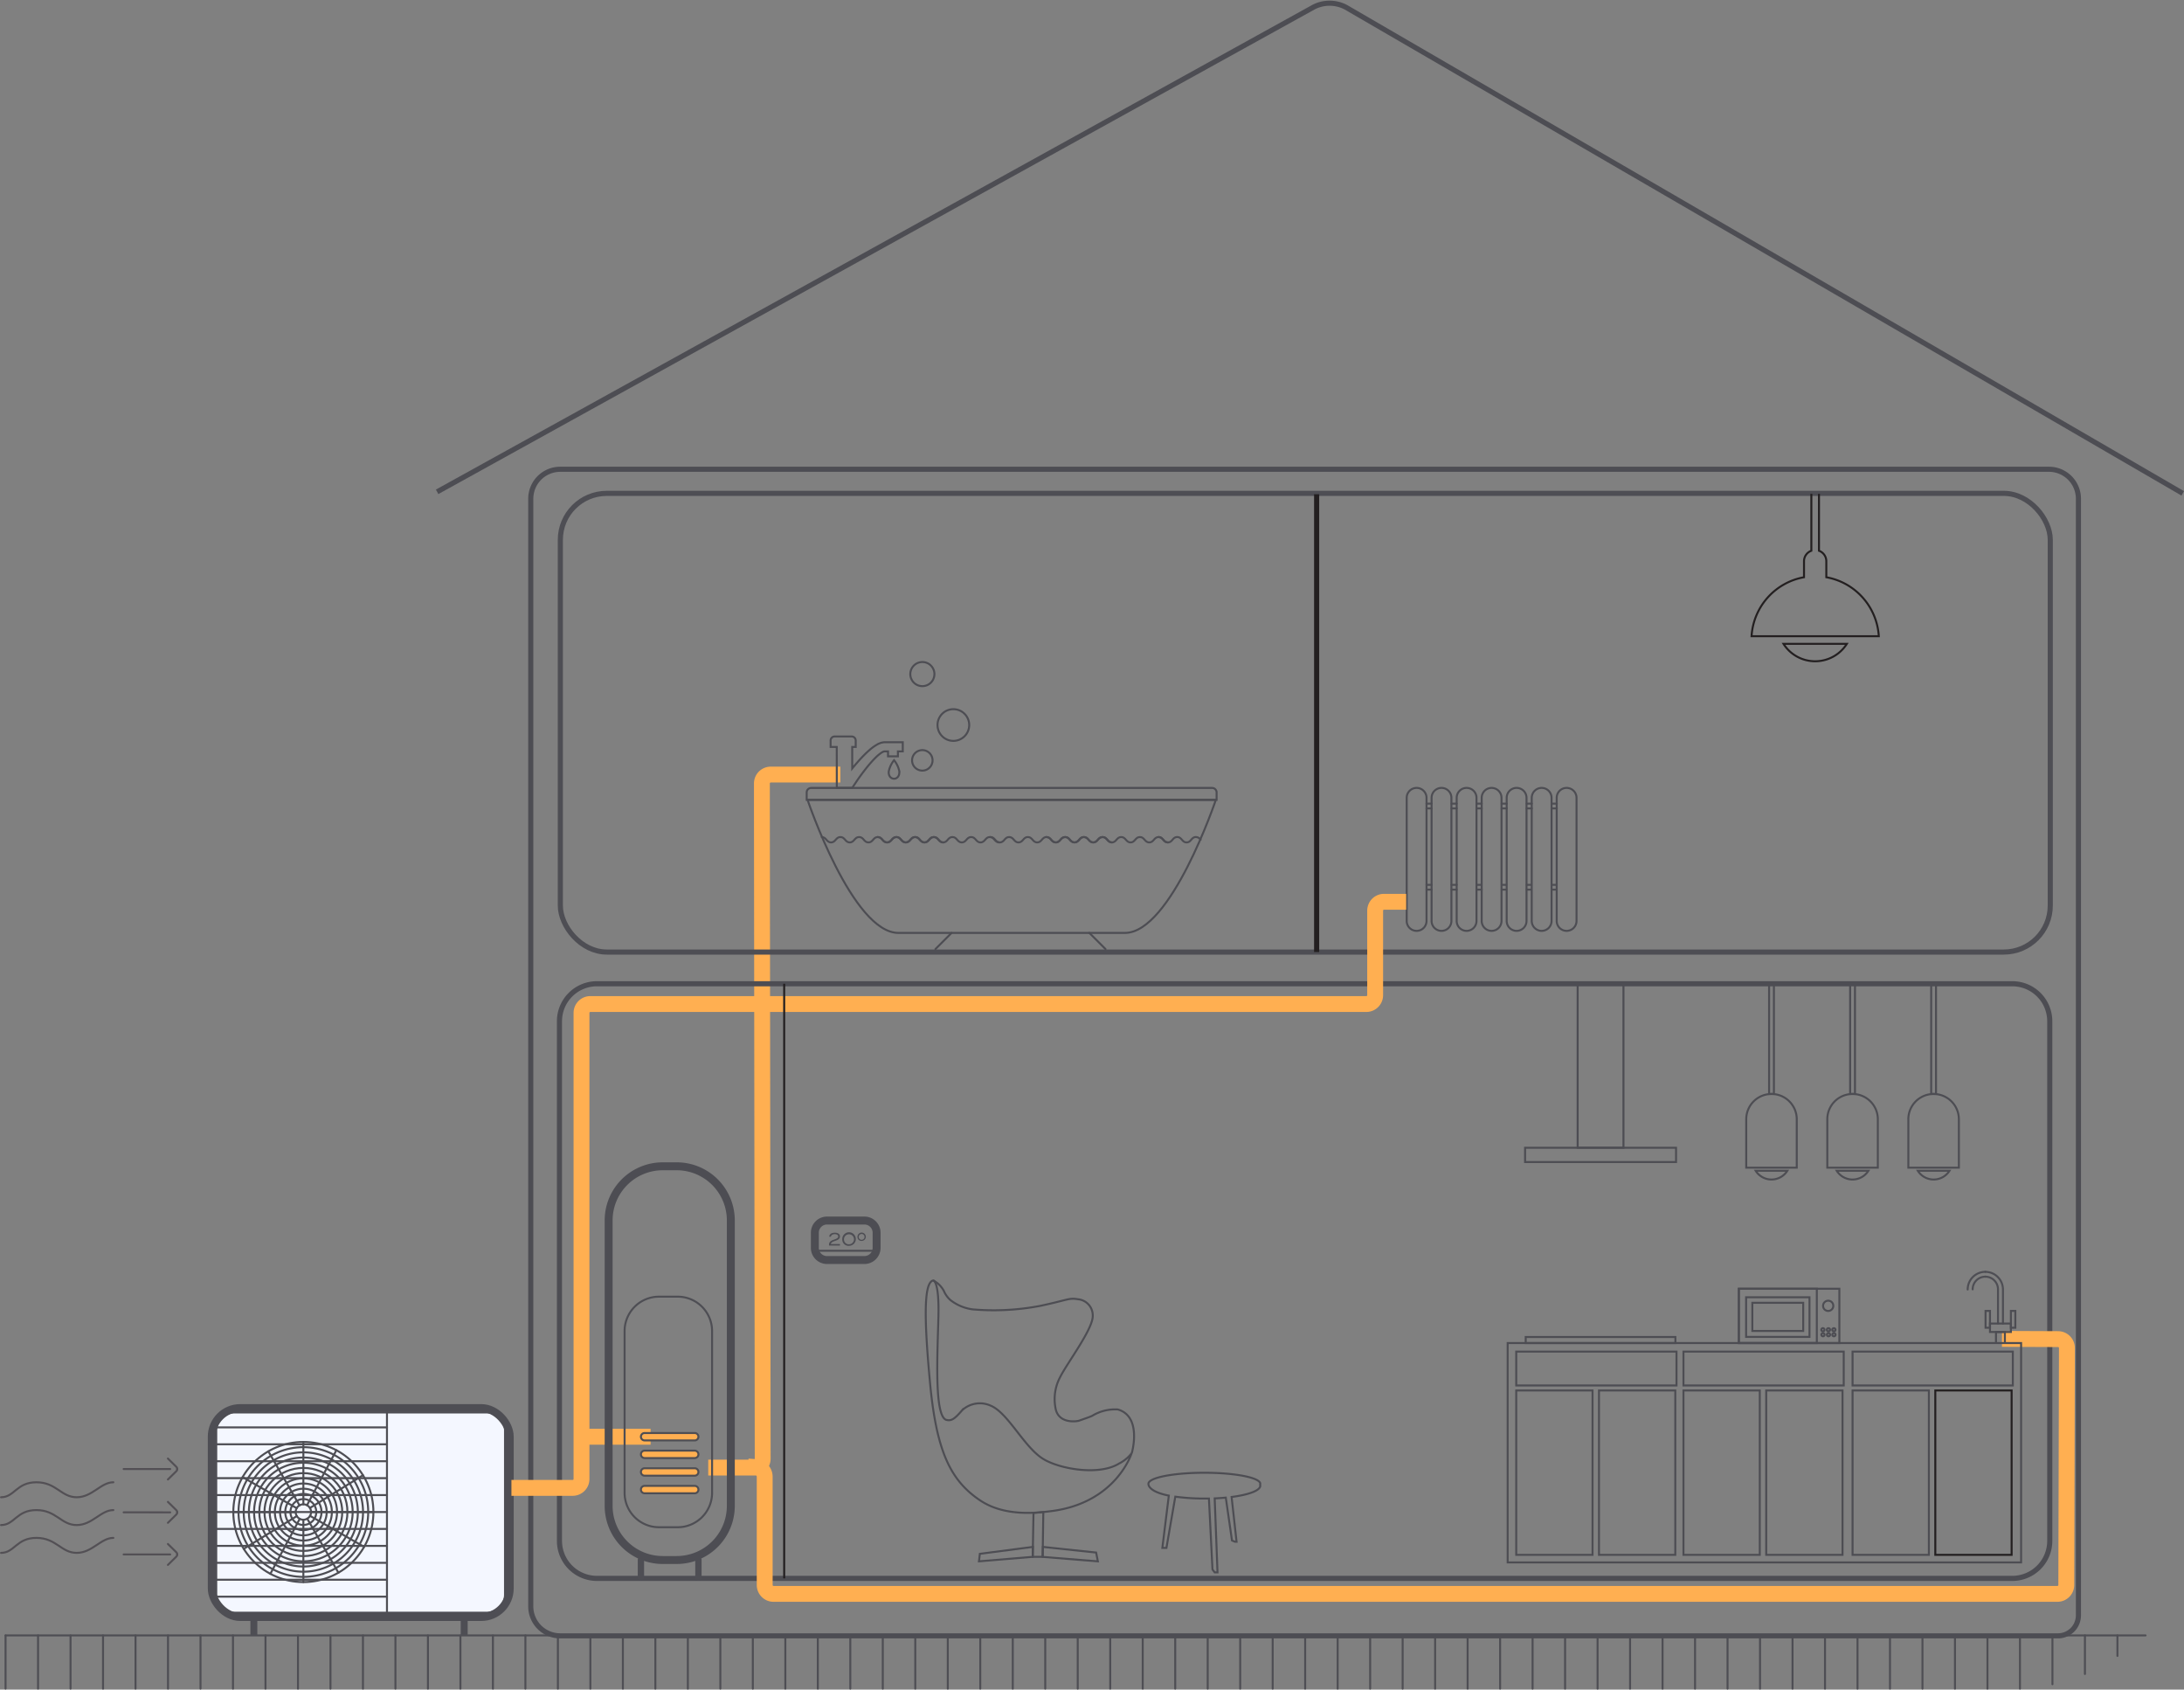 <svg xmlns="http://www.w3.org/2000/svg" width="213.28" height="164.955" viewBox="0 0 213.28 164.955">
  <rect x="0" y="0" width="213.28" height="164.955" fill="#808080" stroke="none"/>
  <g id="Raggruppa_31568" data-name="Raggruppa 31568" transform="translate(0.024 0.241)">
    <line id="Linea_12978" data-name="Linea 12978" x2="5.847" transform="translate(56.887 140.026)" fill="none" stroke="#ffaf51" stroke-linecap="square" stroke-linejoin="round" stroke-width="1.55"/>
    <g id="Raggruppa_31567" data-name="Raggruppa 31567">
      <g id="Raggruppa_31569" data-name="Raggruppa 31569">
        <path id="Tracciato_35964" data-name="Tracciato 35964" d="M103.742,99.61H97.717a.863.863,0,0,0-.863.865V102.5l.077,63.89a.863.863,0,0,1-.863.879H92.389" transform="translate(-22.474 -24.23)" fill="none" stroke="#ffaf51" stroke-linecap="square" stroke-width="1.55"/>
        <path id="Rettangolo_23319" data-name="Rettangolo 23319" d="M3.661,0H141.876a3.66,3.66,0,0,1,3.66,3.66V54.395a3.66,3.66,0,0,1-3.66,3.66H3.661A3.661,3.661,0,0,1,0,54.394V3.661A3.661,3.661,0,0,1,3.661,0Z" transform="translate(54.611 95.801)" fill="none" stroke="#4d4d53" stroke-linecap="round" stroke-width="0.5"/>
        <line id="Linea_12979" data-name="Linea 12979" x2="208.981" transform="translate(0.519 159.424)" fill="none" stroke="#4e4e54" stroke-linecap="round" stroke-width="0.194"/>
        <line id="Linea_12987" data-name="Linea 12987" y1="2" transform="translate(206.754 159.424)" fill="none" stroke="#4e4e54" stroke-linecap="round" stroke-width="0.194"/>
        <line id="Linea_12988" data-name="Linea 12988" y1="3.766" transform="translate(203.582 159.424)" fill="none" stroke="#4e4e54" stroke-linecap="round" stroke-width="0.194"/>
        <line id="Linea_12989" data-name="Linea 12989" y1="4.766" transform="translate(200.409 159.424)" fill="none" stroke="#4e4e54" stroke-linecap="round" stroke-width="0.194"/>
        <line id="Linea_12990" data-name="Linea 12990" y1="5.192" transform="translate(197.236 159.425)" fill="none" stroke="#4e4e54" stroke-linecap="round" stroke-width="0.194"/>
        <line id="Linea_12991" data-name="Linea 12991" y1="5.192" transform="translate(194.063 159.425)" fill="none" stroke="#4e4e54" stroke-linecap="round" stroke-width="0.194"/>
        <line id="Linea_12992" data-name="Linea 12992" y1="5.192" transform="translate(190.89 159.425)" fill="none" stroke="#4e4e54" stroke-linecap="round" stroke-width="0.194"/>
        <line id="Linea_12993" data-name="Linea 12993" y1="5.192" transform="translate(187.717 159.425)" fill="none" stroke="#4e4e54" stroke-linecap="round" stroke-width="0.194"/>
        <line id="Linea_12994" data-name="Linea 12994" y1="5.192" transform="translate(184.544 159.425)" fill="none" stroke="#4e4e54" stroke-linecap="round" stroke-width="0.194"/>
        <line id="Linea_12995" data-name="Linea 12995" y1="5.192" transform="translate(181.372 159.425)" fill="none" stroke="#4e4e54" stroke-linecap="round" stroke-width="0.194"/>
        <line id="Linea_12996" data-name="Linea 12996" y1="5.192" transform="translate(178.199 159.425)" fill="none" stroke="#4e4e54" stroke-linecap="round" stroke-width="0.194"/>
        <line id="Linea_12997" data-name="Linea 12997" y1="5.192" transform="translate(175.026 159.425)" fill="none" stroke="#4e4e54" stroke-linecap="round" stroke-width="0.194"/>
        <line id="Linea_12998" data-name="Linea 12998" y1="5.192" transform="translate(171.853 159.425)" fill="none" stroke="#4e4e54" stroke-linecap="round" stroke-width="0.194"/>
        <line id="Linea_12999" data-name="Linea 12999" y1="5.192" transform="translate(168.68 159.425)" fill="none" stroke="#4e4e54" stroke-linecap="round" stroke-width="0.194"/>
        <line id="Linea_13000" data-name="Linea 13000" y1="5.192" transform="translate(165.507 159.425)" fill="none" stroke="#4e4e54" stroke-linecap="round" stroke-width="0.194"/>
        <line id="Linea_13001" data-name="Linea 13001" y1="5.192" transform="translate(162.335 159.425)" fill="none" stroke="#4e4e54" stroke-linecap="round" stroke-width="0.194"/>
        <line id="Linea_13002" data-name="Linea 13002" y1="5.192" transform="translate(159.162 159.425)" fill="none" stroke="#4e4e54" stroke-linecap="round" stroke-width="0.194"/>
        <line id="Linea_13003" data-name="Linea 13003" y1="5.192" transform="translate(155.989 159.425)" fill="none" stroke="#4e4e54" stroke-linecap="round" stroke-width="0.194"/>
        <line id="Linea_13004" data-name="Linea 13004" y1="5.192" transform="translate(152.816 159.425)" fill="none" stroke="#4e4e54" stroke-linecap="round" stroke-width="0.194"/>
        <line id="Linea_13005" data-name="Linea 13005" y1="5.192" transform="translate(149.643 159.425)" fill="none" stroke="#4e4e54" stroke-linecap="round" stroke-width="0.194"/>
        <line id="Linea_13006" data-name="Linea 13006" y1="5.192" transform="translate(146.47 159.425)" fill="none" stroke="#4e4e54" stroke-linecap="round" stroke-width="0.194"/>
        <line id="Linea_13007" data-name="Linea 13007" y1="5.192" transform="translate(143.297 159.425)" fill="none" stroke="#4e4e54" stroke-linecap="round" stroke-width="0.194"/>
        <line id="Linea_13008" data-name="Linea 13008" y1="5.192" transform="translate(140.125 159.425)" fill="none" stroke="#4e4e54" stroke-linecap="round" stroke-width="0.194"/>
        <line id="Linea_13009" data-name="Linea 13009" y1="5.192" transform="translate(136.952 159.425)" fill="none" stroke="#4e4e54" stroke-linecap="round" stroke-width="0.194"/>
        <line id="Linea_13010" data-name="Linea 13010" y1="5.192" transform="translate(133.779 159.425)" fill="none" stroke="#4e4e54" stroke-linecap="round" stroke-width="0.194"/>
        <line id="Linea_13011" data-name="Linea 13011" y1="5.192" transform="translate(130.606 159.425)" fill="none" stroke="#4e4e54" stroke-linecap="round" stroke-width="0.194"/>
        <line id="Linea_13012" data-name="Linea 13012" y1="5.192" transform="translate(127.433 159.425)" fill="none" stroke="#4e4e54" stroke-linecap="round" stroke-width="0.194"/>
        <line id="Linea_13013" data-name="Linea 13013" y1="5.192" transform="translate(124.26 159.425)" fill="none" stroke="#4e4e54" stroke-linecap="round" stroke-width="0.194"/>
        <line id="Linea_13014" data-name="Linea 13014" y1="5.192" transform="translate(121.088 159.425)" fill="none" stroke="#4e4e54" stroke-linecap="round" stroke-width="0.194"/>
        <line id="Linea_13015" data-name="Linea 13015" y1="5.192" transform="translate(117.915 159.425)" fill="none" stroke="#4e4e54" stroke-linecap="round" stroke-width="0.194"/>
        <line id="Linea_13016" data-name="Linea 13016" y1="5.192" transform="translate(114.742 159.425)" fill="none" stroke="#4e4e54" stroke-linecap="round" stroke-width="0.194"/>
        <line id="Linea_13017" data-name="Linea 13017" y1="5.192" transform="translate(111.569 159.425)" fill="none" stroke="#4e4e54" stroke-linecap="round" stroke-width="0.194"/>
        <line id="Linea_13018" data-name="Linea 13018" y1="5.192" transform="translate(108.396 159.425)" fill="none" stroke="#4e4e54" stroke-linecap="round" stroke-width="0.194"/>
        <line id="Linea_13019" data-name="Linea 13019" y1="5.192" transform="translate(105.223 159.425)" fill="none" stroke="#4e4e54" stroke-linecap="round" stroke-width="0.194"/>
        <line id="Linea_13020" data-name="Linea 13020" y1="5.192" transform="translate(102.05 159.425)" fill="none" stroke="#4e4e54" stroke-linecap="round" stroke-width="0.194"/>
        <line id="Linea_13021" data-name="Linea 13021" y1="5.192" transform="translate(98.878 159.425)" fill="none" stroke="#4e4e54" stroke-linecap="round" stroke-width="0.194"/>
        <line id="Linea_13022" data-name="Linea 13022" y1="5.192" transform="translate(95.705 159.425)" fill="none" stroke="#4e4e54" stroke-linecap="round" stroke-width="0.194"/>
        <line id="Linea_13023" data-name="Linea 13023" y1="5.192" transform="translate(92.532 159.425)" fill="none" stroke="#4e4e54" stroke-linecap="round" stroke-width="0.194"/>
        <line id="Linea_13024" data-name="Linea 13024" y1="5.192" transform="translate(89.359 159.425)" fill="none" stroke="#4e4e54" stroke-linecap="round" stroke-width="0.194"/>
        <line id="Linea_13025" data-name="Linea 13025" y1="5.192" transform="translate(86.186 159.425)" fill="none" stroke="#4e4e54" stroke-linecap="round" stroke-width="0.194"/>
        <line id="Linea_13026" data-name="Linea 13026" y1="5.192" transform="translate(83.013 159.425)" fill="none" stroke="#4e4e54" stroke-linecap="round" stroke-width="0.194"/>
        <line id="Linea_13027" data-name="Linea 13027" y1="5.192" transform="translate(79.84 159.425)" fill="none" stroke="#4e4e54" stroke-linecap="round" stroke-width="0.194"/>
        <line id="Linea_13028" data-name="Linea 13028" y1="5.192" transform="translate(76.668 159.425)" fill="none" stroke="#4e4e54" stroke-linecap="round" stroke-width="0.194"/>
        <line id="Linea_13029" data-name="Linea 13029" y1="5.192" transform="translate(73.495 159.425)" fill="none" stroke="#4e4e54" stroke-linecap="round" stroke-width="0.194"/>
        <line id="Linea_13030" data-name="Linea 13030" y1="5.192" transform="translate(70.322 159.425)" fill="none" stroke="#4e4e54" stroke-linecap="round" stroke-width="0.194"/>
        <line id="Linea_13031" data-name="Linea 13031" y1="5.192" transform="translate(67.149 159.425)" fill="none" stroke="#4e4e54" stroke-linecap="round" stroke-width="0.194"/>
        <line id="Linea_13032" data-name="Linea 13032" y1="5.192" transform="translate(63.976 159.425)" fill="none" stroke="#4e4e54" stroke-linecap="round" stroke-width="0.194"/>
        <line id="Linea_13033" data-name="Linea 13033" y1="5.192" transform="translate(60.803 159.425)" fill="none" stroke="#4e4e54" stroke-linecap="round" stroke-width="0.194"/>
        <line id="Linea_13034" data-name="Linea 13034" y1="5.192" transform="translate(57.63 159.425)" fill="none" stroke="#4e4e54" stroke-linecap="round" stroke-width="0.194"/>
        <line id="Linea_13035" data-name="Linea 13035" y1="5.192" transform="translate(54.458 159.425)" fill="none" stroke="#4e4e54" stroke-linecap="round" stroke-width="0.194"/>
        <line id="Linea_13036" data-name="Linea 13036" y1="5.192" transform="translate(51.285 159.425)" fill="none" stroke="#4e4e54" stroke-linecap="round" stroke-width="0.194"/>
        <line id="Linea_13037" data-name="Linea 13037" y1="5.192" transform="translate(48.112 159.425)" fill="none" stroke="#4e4e54" stroke-linecap="round" stroke-width="0.194"/>
        <line id="Linea_13038" data-name="Linea 13038" y1="5.192" transform="translate(44.939 159.425)" fill="none" stroke="#4e4e54" stroke-linecap="round" stroke-width="0.194"/>
        <line id="Linea_13039" data-name="Linea 13039" y1="5.192" transform="translate(41.766 159.425)" fill="none" stroke="#4e4e54" stroke-linecap="round" stroke-width="0.194"/>
        <line id="Linea_13040" data-name="Linea 13040" y1="5.192" transform="translate(38.593 159.425)" fill="none" stroke="#4e4e54" stroke-linecap="round" stroke-width="0.194"/>
        <line id="Linea_13041" data-name="Linea 13041" y1="5.192" transform="translate(35.421 159.425)" fill="none" stroke="#4e4e54" stroke-linecap="round" stroke-width="0.194"/>
        <line id="Linea_13042" data-name="Linea 13042" y1="5.192" transform="translate(32.248 159.425)" fill="none" stroke="#4e4e54" stroke-linecap="round" stroke-width="0.194"/>
        <line id="Linea_13043" data-name="Linea 13043" y1="5.192" transform="translate(29.075 159.425)" fill="none" stroke="#4e4e54" stroke-linecap="round" stroke-width="0.194"/>
        <line id="Linea_13044" data-name="Linea 13044" y1="5.192" transform="translate(25.902 159.425)" fill="none" stroke="#4e4e54" stroke-linecap="round" stroke-width="0.194"/>
        <line id="Linea_13045" data-name="Linea 13045" y1="5.192" transform="translate(22.729 159.425)" fill="none" stroke="#4e4e54" stroke-linecap="round" stroke-width="0.194"/>
        <line id="Linea_13046" data-name="Linea 13046" y1="5.192" transform="translate(19.556 159.425)" fill="none" stroke="#4e4e54" stroke-linecap="round" stroke-width="0.194"/>
        <line id="Linea_13047" data-name="Linea 13047" y1="5.192" transform="translate(16.383 159.425)" fill="none" stroke="#4e4e54" stroke-linecap="round" stroke-width="0.194"/>
        <line id="Linea_13048" data-name="Linea 13048" y1="5.192" transform="translate(13.211 159.425)" fill="none" stroke="#4e4e54" stroke-linecap="round" stroke-width="0.194"/>
        <line id="Linea_13049" data-name="Linea 13049" y1="5.192" transform="translate(10.038 159.425)" fill="none" stroke="#4e4e54" stroke-linecap="round" stroke-width="0.194"/>
        <line id="Linea_13050" data-name="Linea 13050" y1="5.192" transform="translate(6.865 159.425)" fill="none" stroke="#4e4e54" stroke-linecap="round" stroke-width="0.194"/>
        <line id="Linea_13051" data-name="Linea 13051" y1="5.192" transform="translate(3.692 159.425)" fill="none" stroke="#4e4e54" stroke-linecap="round" stroke-width="0.194"/>
        <line id="Linea_13052" data-name="Linea 13052" y1="5.192" transform="translate(0.519 159.425)" fill="none" stroke="#4e4e54" stroke-linecap="round" stroke-width="0.194"/>
        <line id="Linea_13053" data-name="Linea 13053" y2="1.716" transform="translate(62.566 152.041)" fill="none" stroke="#4e4e54" stroke-linecap="round" stroke-width="0.618"/>
        <line id="Linea_13054" data-name="Linea 13054" y2="1.716" transform="translate(68.181 152.041)" fill="none" stroke="#4e4e54" stroke-linecap="round" stroke-width="0.618"/>
        <path id="Rettangolo_23320" data-name="Rettangolo 23320" d="M5.286,0h1.36a5.286,5.286,0,0,1,5.286,5.286V33.152a5.287,5.287,0,0,1-5.287,5.287H5.286A5.286,5.286,0,0,1,0,33.153V5.286A5.286,5.286,0,0,1,5.286,0Z" transform="translate(59.413 113.623)" fill="none" stroke="#4d4d53" stroke-linecap="round" stroke-width="0.775"/>
        <path id="Rettangolo_23321" data-name="Rettangolo 23321" d="M1.19,0H4.841a1.19,1.19,0,0,1,1.19,1.19V2.664A1.191,1.191,0,0,1,4.84,3.855H1.19A1.19,1.19,0,0,1,0,2.665V1.19A1.19,1.19,0,0,1,1.19,0Z" transform="translate(79.55 118.92)" fill="none" stroke="#4d4d53" stroke-linecap="round" stroke-width="0.775"/>
        <rect id="Rettangolo_23322" data-name="Rettangolo 23322" width="145.499" height="44.781" rx="4.533" transform="translate(54.697 47.926)" fill="none" stroke="#4e4e54" stroke-linecap="round" stroke-width="0.5"/>
        <path id="Tracciato_35965" data-name="Tracciato 35965" d="M56.377,47.8,141.989.466a3.407,3.407,0,0,1,3.134.025l81.723,47.458" transform="translate(-13.714 -0.024)" fill="none" stroke="#4d4d53" stroke-width="0.5"/>
        <path id="Tracciato_35966" data-name="Tracciato 35966" d="M217.6,174.116H71.339a2.877,2.877,0,0,1-2.876-2.876V63.1a2.876,2.876,0,0,1,2.876-2.876H216.724A2.876,2.876,0,0,1,219.6,63.1V172.12A2,2,0,0,1,217.6,174.116Z" transform="translate(-16.654 -14.65)" fill="none" stroke="#4d4d53" stroke-linecap="round" stroke-width="0.5"/>
        <path id="Rettangolo_23323" data-name="Rettangolo 23323" d="M3.359,0H5.186A3.358,3.358,0,0,1,8.544,3.358V19.151a3.358,3.358,0,0,1-3.358,3.358H3.358A3.358,3.358,0,0,1,0,19.151V3.359A3.359,3.359,0,0,1,3.359,0Z" transform="translate(60.971 126.352)" fill="none" stroke="#4e4e54" stroke-linecap="round" stroke-width="0.194"/>
        <path id="Tracciato_35967" data-name="Tracciato 35967" d="M87.93,187.555H83.039a.362.362,0,0,1,0-.724H87.93a.362.362,0,0,1,0,.724" transform="translate(-20.111 -45.447)" fill="#ffaf51"/>
        <path id="Tracciato_35968" data-name="Tracciato 35968" d="M87.93,187.555H83.039a.362.362,0,0,1,0-.724H87.93a.362.362,0,0,1,0,.724Z" transform="translate(-20.111 -45.447)" fill="none" stroke="#4e4e54" stroke-linecap="round" stroke-width="0.194"/>
        <path id="Tracciato_35969" data-name="Tracciato 35969" d="M87.93,189.828H83.039a.362.362,0,0,1,0-.724H87.93a.362.362,0,0,1,0,.724" transform="translate(-20.111 -46)" fill="#ffaf51"/>
        <path id="Tracciato_35970" data-name="Tracciato 35970" d="M87.93,189.828H83.039a.362.362,0,0,1,0-.724H87.93a.362.362,0,0,1,0,.724Z" transform="translate(-20.111 -46)" fill="none" stroke="#4e4e54" stroke-linecap="round" stroke-width="0.194"/>
        <path id="Tracciato_35971" data-name="Tracciato 35971" d="M87.93,192.1H83.039a.362.362,0,0,1,0-.724H87.93a.362.362,0,0,1,0,.724" transform="translate(-20.111 -46.553)" fill="#ffaf51"/>
        <path id="Tracciato_35972" data-name="Tracciato 35972" d="M87.93,192.1H83.039a.362.362,0,0,1,0-.724H87.93a.362.362,0,0,1,0,.724Z" transform="translate(-20.111 -46.553)" fill="none" stroke="#4e4e54" stroke-linecap="round" stroke-width="0.194"/>
        <path id="Tracciato_35973" data-name="Tracciato 35973" d="M106.006,107.67c.456,0,.456.523.913.523s.457-.523.913-.523.457.523.913.523.457-.523.914-.523.456.523.913.523.457-.523.913-.523.456.523.913.523.456-.523.913-.523.457.523.914.523.456-.523.913-.523.457.523.913.523.457-.523.913-.523.457.523.914.523" transform="translate(-25.786 -26.191)" fill="none" stroke="#4e4e54" stroke-linecap="round" stroke-linejoin="round" stroke-width="0.194"/>
        <path id="Tracciato_35974" data-name="Tracciato 35974" d="M113.224,107.67c.456,0,.456.523.913.523s.457-.523.913-.523.457.523.913.523.457-.523.914-.523.456.523.913.523.457-.523.913-.523.456.523.913.523.456-.523.913-.523.457.523.914.523.456-.523.913-.523.457.523.913.523.457-.523.913-.523.457.523.914.523" transform="translate(-27.542 -26.191)" fill="none" stroke="#4e4e54" stroke-linecap="round" stroke-linejoin="round" stroke-width="0.194"/>
        <path id="Tracciato_35975" data-name="Tracciato 35975" d="M127.782,107.67c.456,0,.456.523.913.523s.457-.523.913-.523.457.523.913.523.457-.523.914-.523.456.523.913.523.457-.523.913-.523.456.523.913.523.456-.523.913-.523.457.523.914.523.456-.523.913-.523.457.523.913.523.457-.523.913-.523.457.523.914.523" transform="translate(-31.083 -26.191)" fill="none" stroke="#4e4e54" stroke-linecap="round" stroke-linejoin="round" stroke-width="0.194"/>
        <path id="Tracciato_35976" data-name="Tracciato 35976" d="M135,107.67c.456,0,.456.523.913.523s.457-.523.913-.523.457.523.913.523.457-.523.914-.523.456.523.913.523.457-.523.913-.523.456.523.913.523.457-.523.913-.523.457.523.914.523.456-.523.913-.523.457.523.913.523.457-.523.913-.523.457.523.914.523" transform="translate(-32.839 -26.191)" fill="none" stroke="#4e4e54" stroke-linecap="round" stroke-linejoin="round" stroke-width="0.194"/>
        <path id="Tracciato_35977" data-name="Tracciato 35977" d="M149.471,107.67c.456,0,.456.523.913.523s.457-.523.913-.523.457.523.913.523.457-.523.914-.523a.572.572,0,0,1,.456.261" transform="translate(-36.359 -26.191)" fill="none" stroke="#4e4e54" stroke-linecap="round" stroke-linejoin="round" stroke-width="0.194"/>
        <path id="Tracciato_35978" data-name="Tracciato 35978" d="M97.508,184.935a.937.937,0,0,1,.864.945v10.563a.864.864,0,0,0,.864.864h125.38a.865.865,0,0,0,.864-.86l.06-23.141a.863.863,0,0,0-.851-.87l-4.714-.02" transform="translate(-23.719 -41.94)" fill="none" stroke="#ffaf51" stroke-linecap="square" stroke-width="1.55"/>
        <line id="Linea_13055" data-name="Linea 13055" x2="0.494" transform="translate(141.734 78.218)" fill="none" stroke="#4e4e54" stroke-linecap="round" stroke-width="0.194"/>
        <line id="Linea_13056" data-name="Linea 13056" x2="0.494" transform="translate(144.18 78.218)" fill="none" stroke="#4e4e54" stroke-linecap="round" stroke-width="0.194"/>
        <line id="Linea_13057" data-name="Linea 13057" x2="0.494" transform="translate(146.625 78.218)" fill="none" stroke="#4e4e54" stroke-linecap="round" stroke-width="0.194"/>
        <line id="Linea_13058" data-name="Linea 13058" x2="0.494" transform="translate(146.625 78.684)" fill="none" stroke="#4e4e54" stroke-linecap="round" stroke-width="0.194"/>
        <line id="Linea_13059" data-name="Linea 13059" x2="0.494" transform="translate(149.071 78.218)" fill="none" stroke="#4e4e54" stroke-linecap="round" stroke-width="0.194"/>
        <line id="Linea_13060" data-name="Linea 13060" x2="0.494" transform="translate(151.516 78.218)" fill="none" stroke="#4e4e54" stroke-linecap="round" stroke-width="0.194"/>
        <line id="Linea_13061" data-name="Linea 13061" x2="0.494" transform="translate(141.734 78.684)" fill="none" stroke="#4e4e54" stroke-linecap="round" stroke-width="0.194"/>
        <line id="Linea_13062" data-name="Linea 13062" x2="0.494" transform="translate(144.18 78.684)" fill="none" stroke="#4e4e54" stroke-linecap="round" stroke-width="0.194"/>
        <line id="Linea_13063" data-name="Linea 13063" x2="0.494" transform="translate(149.071 78.684)" fill="none" stroke="#4e4e54" stroke-linecap="round" stroke-width="0.194"/>
        <line id="Linea_13064" data-name="Linea 13064" x2="0.494" transform="translate(151.516 78.684)" fill="none" stroke="#4e4e54" stroke-linecap="round" stroke-width="0.194"/>
        <line id="Linea_13065" data-name="Linea 13065" x2="0.494" transform="translate(141.734 86.147)" fill="none" stroke="#4e4e54" stroke-linecap="round" stroke-width="0.194"/>
        <line id="Linea_13066" data-name="Linea 13066" x2="0.443" transform="translate(146.625 86.612)" fill="none" stroke="#4e4e54" stroke-linecap="round" stroke-width="0.194"/>
        <line id="Linea_13067" data-name="Linea 13067" x2="0.443" transform="translate(149.071 86.147)" fill="none" stroke="#4e4e54" stroke-linecap="round" stroke-width="0.194"/>
        <line id="Linea_13068" data-name="Linea 13068" x2="0.452" transform="translate(151.516 86.147)" fill="none" stroke="#4e4e54" stroke-linecap="round" stroke-width="0.194"/>
        <line id="Linea_13069" data-name="Linea 13069" x2="0.494" transform="translate(141.734 86.612)" fill="none" stroke="#4e4e54" stroke-linecap="round" stroke-width="0.194"/>
        <line id="Linea_13070" data-name="Linea 13070" x2="0.494" transform="translate(139.284 78.218)" fill="none" stroke="#4e4e54" stroke-linecap="round" stroke-width="0.194"/>
        <line id="Linea_13071" data-name="Linea 13071" x2="0.494" transform="translate(139.284 78.684)" fill="none" stroke="#4e4e54" stroke-linecap="round" stroke-width="0.194"/>
        <line id="Linea_13072" data-name="Linea 13072" x2="0.494" transform="translate(139.284 86.147)" fill="none" stroke="#4e4e54" stroke-linecap="round" stroke-width="0.194"/>
        <line id="Linea_13073" data-name="Linea 13073" x2="0.494" transform="translate(139.284 86.612)" fill="none" stroke="#4e4e54" stroke-linecap="round" stroke-width="0.194"/>
        <line id="Linea_13074" data-name="Linea 13074" x2="0.494" transform="translate(144.18 86.612)" fill="none" stroke="#4e4e54" stroke-linecap="round" stroke-width="0.194"/>
        <line id="Linea_13075" data-name="Linea 13075" x2="0.443" transform="translate(149.071 86.612)" fill="none" stroke="#4e4e54" stroke-linecap="round" stroke-width="0.194"/>
        <line id="Linea_13076" data-name="Linea 13076" x2="0.452" transform="translate(151.516 86.612)" fill="none" stroke="#4e4e54" stroke-linecap="round" stroke-width="0.194"/>
        <line id="Linea_13077" data-name="Linea 13077" x2="0.437" transform="translate(144.212 86.147)" fill="none" stroke="#4e4e54" stroke-linecap="round" stroke-width="0.194"/>
        <line id="Linea_13078" data-name="Linea 13078" x2="0.437" transform="translate(146.632 86.147)" fill="none" stroke="#4e4e54" stroke-linecap="round" stroke-width="0.194"/>
        <path id="Tracciato_35979" data-name="Tracciato 35979" d="M104.181,102.873s4.372,12.99,8.879,12.99h22.111c4.507,0,8.879-12.99,8.879-12.99Z" transform="translate(-25.342 -25.024)" fill="none" stroke="#4d4d53" stroke-linecap="round" stroke-linejoin="round" stroke-width="0.194"/>
        <line id="Linea_13079" data-name="Linea 13079" x1="1.579" y2="1.579" transform="translate(91.323 90.839)" fill="none" stroke="#4d4d53" stroke-linecap="round" stroke-linejoin="round" stroke-width="0.194"/>
        <line id="Linea_13080" data-name="Linea 13080" x2="1.579" y2="1.579" transform="translate(106.358 90.839)" fill="none" stroke="#4d4d53" stroke-linecap="round" stroke-linejoin="round" stroke-width="0.194"/>
        <path id="Tracciato_35980" data-name="Tracciato 35980" d="M185.678,115.288h0a.968.968,0,0,1-.968-.968V102.3a.968.968,0,0,1,1.936,0V114.32A.968.968,0,0,1,185.678,115.288Z" transform="translate(-44.931 -24.65)" fill="none" stroke="#4d4d53" stroke-width="0.194"/>
        <path id="Tracciato_35981" data-name="Tracciato 35981" d="M182.466,115.288h0a.968.968,0,0,1-.968-.968V102.3a.968.968,0,1,1,1.936,0V114.32A.968.968,0,0,1,182.466,115.288Z" transform="translate(-44.15 -24.65)" fill="none" stroke="#4d4d53" stroke-width="0.194"/>
        <path id="Tracciato_35982" data-name="Tracciato 35982" d="M188.915,115.288h0a.968.968,0,0,1-.968-.968V102.3a.968.968,0,0,1,1.936,0V114.32A.968.968,0,0,1,188.915,115.288Z" transform="translate(-45.718 -24.65)" fill="none" stroke="#4d4d53" stroke-width="0.194"/>
        <path id="Tracciato_35983" data-name="Tracciato 35983" d="M192.142,115.288h0a.968.968,0,0,1-.968-.968V102.3a.968.968,0,0,1,1.936,0V114.32A.968.968,0,0,1,192.142,115.288Z" transform="translate(-46.503 -24.65)" fill="none" stroke="#4d4d53" stroke-width="0.194"/>
        <path id="Tracciato_35984" data-name="Tracciato 35984" d="M195.369,115.288h0a.968.968,0,0,1-.968-.968V102.3a.968.968,0,0,1,1.936,0V114.32A.968.968,0,0,1,195.369,115.288Z" transform="translate(-47.288 -24.65)" fill="none" stroke="#4d4d53" stroke-width="0.194"/>
        <path id="Tracciato_35985" data-name="Tracciato 35985" d="M198.6,115.288h0a.968.968,0,0,1-.968-.968V102.3a.968.968,0,1,1,1.936,0V114.32A.968.968,0,0,1,198.6,115.288Z" transform="translate(-48.073 -24.65)" fill="none" stroke="#4d4d53" stroke-width="0.194"/>
        <path id="Tracciato_35986" data-name="Tracciato 35986" d="M201.823,115.288h0a.968.968,0,0,1-.968-.968V102.3a.968.968,0,0,1,1.936,0V114.32A.968.968,0,0,1,201.823,115.288Z" transform="translate(-48.858 -24.65)" fill="none" stroke="#4d4d53" stroke-width="0.194"/>
        <rect id="Rettangolo_23324" data-name="Rettangolo 23324" width="29.097" height="20.397" rx="2.782" transform="translate(20.657 137.229)" fill="#f4f7ff" stroke="#4e4e54" stroke-linecap="round" stroke-width="0.775"/>
        <path id="Rettangolo_23325" data-name="Rettangolo 23325" d="M1.755,0H26.441A1.755,1.755,0,0,1,28.2,1.755V17.79a1.756,1.756,0,0,1-1.756,1.756H1.755A1.755,1.755,0,0,1,0,17.791V1.755A1.755,1.755,0,0,1,1.755,0Z" transform="translate(21.093 137.658)" fill="none" stroke="#4e4e54" stroke-linecap="round" stroke-width="0.194"/>
        <line id="Linea_13081" data-name="Linea 13081" x2="16.673" transform="translate(21.093 155.641)" fill="none" stroke="#4e4e54" stroke-linecap="round" stroke-width="0.194"/>
        <line id="Linea_13082" data-name="Linea 13082" x2="16.673" transform="translate(21.093 153.988)" fill="none" stroke="#4e4e54" stroke-linecap="round" stroke-width="0.194"/>
        <line id="Linea_13083" data-name="Linea 13083" x2="16.673" transform="translate(21.093 152.335)" fill="none" stroke="#4e4e54" stroke-linecap="round" stroke-width="0.194"/>
        <line id="Linea_13084" data-name="Linea 13084" x2="16.673" transform="translate(21.093 150.682)" fill="none" stroke="#4e4e54" stroke-linecap="round" stroke-width="0.194"/>
        <line id="Linea_13085" data-name="Linea 13085" x2="16.673" transform="translate(21.093 149.029)" fill="none" stroke="#4e4e54" stroke-linecap="round" stroke-width="0.194"/>
        <line id="Linea_13086" data-name="Linea 13086" x2="16.673" transform="translate(21.093 145.723)" fill="none" stroke="#4e4e54" stroke-linecap="round" stroke-width="0.194"/>
        <line id="Linea_13087" data-name="Linea 13087" x2="16.673" transform="translate(21.093 142.417)" fill="none" stroke="#4e4e54" stroke-linecap="round" stroke-width="0.194"/>
        <line id="Linea_13088" data-name="Linea 13088" x2="16.673" transform="translate(21.093 139.111)" fill="none" stroke="#4e4e54" stroke-linecap="round" stroke-width="0.194"/>
        <line id="Linea_13089" data-name="Linea 13089" x2="6.019" transform="translate(79.451 121.871)" fill="none" stroke="#4e4e54" stroke-linecap="round" stroke-width="0.194"/>
        <line id="Linea_13090" data-name="Linea 13090" x2="16.673" transform="translate(21.093 140.764)" fill="none" stroke="#4e4e54" stroke-linecap="round" stroke-width="0.194"/>
        <line id="Linea_13091" data-name="Linea 13091" x2="16.673" transform="translate(21.093 144.07)" fill="none" stroke="#4e4e54" stroke-linecap="round" stroke-width="0.194"/>
        <line id="Linea_13092" data-name="Linea 13092" x2="16.673" transform="translate(21.093 147.376)" fill="none" stroke="#4e4e54" stroke-linecap="round" stroke-width="0.194"/>
        <line id="Linea_13093" data-name="Linea 13093" y2="19.546" transform="translate(37.766 137.658)" fill="none" stroke="#4e4e54" stroke-linecap="round" stroke-width="0.194"/>
        <line id="Linea_13094" data-name="Linea 13094" y2="1.798" transform="translate(24.766 157.627)" fill="none" stroke="#4e4e54" stroke-width="0.678"/>
        <line id="Linea_13095" data-name="Linea 13095" y2="1.798" transform="translate(45.308 157.627)" fill="none" stroke="#4e4e54" stroke-width="0.678"/>
        <line id="Linea_13096" data-name="Linea 13096" y2="6.086" transform="translate(29.602 140.536)" fill="none" stroke="#4e4e54" stroke-linecap="round" stroke-width="0.194"/>
        <line id="Linea_13097" data-name="Linea 13097" y2="6.086" transform="translate(29.602 148.131)" fill="none" stroke="#4e4e54" stroke-linecap="round" stroke-width="0.194"/>
        <circle id="Ellisse_315" data-name="Ellisse 315" cx="6.84" cy="6.84" r="6.84" transform="translate(22.761 140.536)" fill="none" stroke="#4e4e54" stroke-linecap="round" stroke-width="0.194"/>
        <circle id="Ellisse_316" data-name="Ellisse 316" cx="6.333" cy="6.333" r="6.333" transform="translate(23.268 141.043)" fill="none" stroke="#4e4e54" stroke-linecap="round" stroke-width="0.194"/>
        <path id="Tracciato_35987" data-name="Tracciato 35987" d="M37.244,187.051a5.826,5.826,0,1,1-5.826,5.826A5.826,5.826,0,0,1,37.244,187.051Z" transform="translate(-7.642 -45.5)" fill="none" stroke="#4e4e54" stroke-linecap="round" stroke-width="0.194"/>
        <path id="Tracciato_35988" data-name="Tracciato 35988" d="M37.407,187.721a5.319,5.319,0,1,1-5.319,5.319A5.319,5.319,0,0,1,37.407,187.721Z" transform="translate(-7.805 -45.663)" fill="none" stroke="#4e4e54" stroke-linecap="round" stroke-width="0.194"/>
        <path id="Tracciato_35989" data-name="Tracciato 35989" d="M37.57,188.391a4.812,4.812,0,1,1-4.812,4.812A4.812,4.812,0,0,1,37.57,188.391Z" transform="translate(-7.968 -45.826)" fill="none" stroke="#4e4e54" stroke-linecap="round" stroke-width="0.194"/>
        <circle id="Ellisse_317" data-name="Ellisse 317" cx="4.304" cy="4.304" r="4.304" transform="translate(25.297 143.072)" fill="none" stroke="#4e4e54" stroke-linecap="round" stroke-width="0.194"/>
        <circle id="Ellisse_318" data-name="Ellisse 318" cx="3.797" cy="3.797" r="3.797" transform="translate(25.804 143.579)" fill="none" stroke="#4e4e54" stroke-linecap="round" stroke-width="0.194"/>
        <circle id="Ellisse_319" data-name="Ellisse 319" cx="3.29" cy="3.29" r="3.29" transform="translate(26.311 144.086)" fill="none" stroke="#4e4e54" stroke-linecap="round" stroke-width="0.194"/>
        <path id="Tracciato_35990" data-name="Tracciato 35990" d="M38.222,191.072a2.783,2.783,0,1,1-2.783,2.783A2.783,2.783,0,0,1,38.222,191.072Z" transform="translate(-8.621 -46.479)" fill="none" stroke="#4e4e54" stroke-linecap="round" stroke-width="0.194"/>
        <path id="Tracciato_35991" data-name="Tracciato 35991" d="M38.386,191.742a2.276,2.276,0,1,1-2.276,2.276A2.276,2.276,0,0,1,38.386,191.742Z" transform="translate(-8.784 -46.642)" fill="none" stroke="#4e4e54" stroke-linecap="round" stroke-width="0.194"/>
        <path id="Tracciato_35992" data-name="Tracciato 35992" d="M38.549,192.412a1.769,1.769,0,1,1-1.769,1.769A1.769,1.769,0,0,1,38.549,192.412Z" transform="translate(-8.947 -46.805)" fill="none" stroke="#4e4e54" stroke-linecap="round" stroke-width="0.194"/>
        <path id="Tracciato_35993" data-name="Tracciato 35993" d="M38.712,193.082a1.262,1.262,0,1,1-1.262,1.261A1.262,1.262,0,0,1,38.712,193.082Z" transform="translate(-9.11 -46.968)" fill="none" stroke="#4e4e54" stroke-linecap="round" stroke-width="0.194"/>
        <circle id="Ellisse_320" data-name="Ellisse 320" cx="0.754" cy="0.754" r="0.754" transform="translate(28.847 146.622)" fill="none" stroke="#4e4e54" stroke-linecap="round" stroke-width="0.194"/>
        <line id="Linea_13098" data-name="Linea 13098" x2="3.044" y2="5.27" transform="translate(26.181 141.453)" fill="none" stroke="#4e4e54" stroke-linecap="round" stroke-width="0.194"/>
        <line id="Linea_13099" data-name="Linea 13099" x2="3.044" y2="5.27" transform="translate(29.979 148.03)" fill="none" stroke="#4e4e54" stroke-linecap="round" stroke-width="0.194"/>
        <line id="Linea_13100" data-name="Linea 13100" x2="5.279" y2="3.028" transform="translate(23.668 143.973)" fill="none" stroke="#4e4e54" stroke-linecap="round" stroke-width="0.194"/>
        <line id="Linea_13101" data-name="Linea 13101" x2="5.279" y2="3.028" transform="translate(30.256 147.752)" fill="none" stroke="#4e4e54" stroke-linecap="round" stroke-width="0.194"/>
        <line id="Linea_13102" data-name="Linea 13102" x2="6.086" y2="0.011" transform="translate(22.761 147.376)" fill="none" stroke="#4e4e54" stroke-linecap="round" stroke-width="0.194"/>
        <line id="Linea_13103" data-name="Linea 13103" x2="6.086" transform="translate(30.356 147.376)" fill="none" stroke="#4e4e54" stroke-linecap="round" stroke-width="0.194"/>
        <line id="Linea_13104" data-name="Linea 13104" y1="3.197" x2="5.178" transform="translate(23.781 147.773)" fill="none" stroke="#4e4e54" stroke-linecap="round" stroke-width="0.194"/>
        <line id="Linea_13105" data-name="Linea 13105" y1="3.197" x2="5.178" transform="translate(30.244 143.783)" fill="none" stroke="#4e4e54" stroke-linecap="round" stroke-width="0.194"/>
        <line id="Linea_13106" data-name="Linea 13106" y1="5.368" x2="2.868" transform="translate(26.379 148.042)" fill="none" stroke="#4e4e54" stroke-linecap="round" stroke-width="0.194"/>
        <line id="Linea_13107" data-name="Linea 13107" y1="5.368" x2="2.868" transform="translate(29.957 141.343)" fill="none" stroke="#4e4e54" stroke-linecap="round" stroke-width="0.194"/>
        <path id="Tracciato_35994" data-name="Tracciato 35994" d="M65.966,173.243h5.98a.864.864,0,0,0,.863-.864V126.869a.864.864,0,0,1,.864-.864H149.45a.864.864,0,0,0,.864-.864v-8.255a.864.864,0,0,1,.827-.863h2.2" transform="translate(-16.046 -28.223)" fill="none" stroke="#ffaf51" stroke-width="1.55"/>
        <line id="Linea_13108" data-name="Linea 13108" y2="58.055" transform="translate(76.556 95.801)" fill="none" stroke="#231f20" stroke-width="0.194"/>
        <line id="Linea_13109" data-name="Linea 13109" y2="44.696" transform="translate(128.553 48.011)" fill="none" stroke="#231f20" stroke-width="0.5"/>
        <path id="Tracciato_35995" data-name="Tracciato 35995" d="M139.741,199.8l.17.861-5.393-.437.026-.972Z" transform="translate(-32.722 -48.468)" fill="none" stroke="#4d4d53" stroke-width="0.194"/>
        <path id="Tracciato_35996" data-name="Tracciato 35996" d="M126.386,199.924l-.085.734,5.247-.438.021-.973Z" transform="translate(-30.723 -48.467)" fill="none" stroke="#4d4d53" stroke-width="0.194"/>
        <path id="Tracciato_35997" data-name="Tracciato 35997" d="M134.273,194.753l-.067,4.374h-.97l.077-4.287C133.639,194.823,134.007,194.773,134.273,194.753Z" transform="translate(-32.41 -47.374)" fill="none" stroke="#4d4d53" stroke-width="0.194"/>
        <path id="Tracciato_35998" data-name="Tracciato 35998" d="M139.537,181.744s-1.494,4.836-7.82,5.648c-1.467.188-4.593.556-6.98-1.048-2.879-1.935-4.255-4.758-4.884-11.445s-.575-9.835.31-10.022c0,0,.591-.018.508,3.5s-.432,9.588.728,10.1c.5.134.791,0,1.578-.919a2.544,2.544,0,0,1,2.788-.461c1.7.692,3.237,4,5.094,5.177,1.574,1,5.471,1.7,7.441.482A3.606,3.606,0,0,0,139.537,181.744Z" transform="translate(-29.052 -40.107)" fill="none" stroke="#4d4d53" stroke-width="0.194"/>
        <path id="Tracciato_35999" data-name="Tracciato 35999" d="M120.4,164.878a2.432,2.432,0,0,1,1.031,1.01,2.6,2.6,0,0,0,.624.886,4.5,4.5,0,0,0,2.2.926,24.083,24.083,0,0,0,6.585-.342c2.82-.6,2.784-.8,3.706-.646a1.583,1.583,0,0,1,1.43,1.613c.042,1.254-2.437,4.531-3.142,5.906a4.567,4.567,0,0,0-.5,3.076c.241,1.571,2.03,1.36,2.335,1.249.418-.152.947-.323,1.249-.463a4.329,4.329,0,0,1,2.5-.624c2.416.686,1.367,4.277,1.367,4.277" transform="translate(-29.287 -40.107)" fill="none" stroke="#4d4d53" stroke-width="0.194"/>
        <path id="Tracciato_36000" data-name="Tracciato 36000" d="M148.167,190.762c0-.6,2.445-1.078,5.462-1.078s5.462.483,5.462,1.078a.24.24,0,0,1-.018.085.318.318,0,0,1,.018.1c0,.474-1.131.886-2.8,1.1l.485,4.372h-.158l-.29-.122-.605-4.186c-.345.033-.708.058-1.085.074h0l.277,7.224h-.277l-.215-.285-.347-6.923q-.219,0-.443,0a20.726,20.726,0,0,1-2.84-.184l-.866,5.006h-.4l.633-5.109c-1.218-.232-1.994-.672-1.994-1.158" transform="translate(-36.042 -46.141)" fill="none" stroke="#4d4d53" stroke-width="0.194"/>
        <path id="Tracciato_36001" data-name="Tracciato 36001" d="M231.839,63.4v5.55a1.089,1.089,0,0,0-.717,1.023v1.563A6.235,6.235,0,0,0,226,77.294h12.425a6.235,6.235,0,0,0-5.125-5.757V69.974a1.088,1.088,0,0,0-.716-1.023V63.4" transform="translate(-54.974 -15.422)" fill="none" stroke="#231f20" stroke-width="0.194"/>
        <path id="Tracciato_36002" data-name="Tracciato 36002" d="M233.214,84.445a3.664,3.664,0,0,0,3.094-1.7H230.12A3.664,3.664,0,0,0,233.214,84.445Z" transform="translate(-55.977 -20.127)" fill="none" stroke="#231f20" stroke-width="0.194"/>
        <path id="Tracciato_36003" data-name="Tracciato 36003" d="M228.077,151.578a1.833,1.833,0,0,0,1.547-.852H226.53A1.832,1.832,0,0,0,228.077,151.578Z" transform="translate(-55.104 -36.664)" fill="none" stroke="#4d4d53" stroke-width="0.194"/>
        <path id="Tracciato_36004" data-name="Tracciato 36004" d="M238.537,151.578a1.833,1.833,0,0,0,1.547-.852H236.99A1.832,1.832,0,0,0,238.537,151.578Z" transform="translate(-57.648 -36.664)" fill="none" stroke="#4d4d53" stroke-width="0.194"/>
        <path id="Tracciato_36005" data-name="Tracciato 36005" d="M249,151.578a1.833,1.833,0,0,0,1.547-.852h-3.094A1.832,1.832,0,0,0,249,151.578Z" transform="translate(-60.192 -36.664)" fill="none" stroke="#4d4d53" stroke-width="0.194"/>
        <path id="Tracciato_36006" data-name="Tracciato 36006" d="M115.175,97.755a2.593,2.593,0,0,0-.511,1.062c-.069.492.229.747.511.747s.562-.252.511-.747A2.49,2.49,0,0,0,115.175,97.755Z" transform="translate(-27.89 -23.779)" fill="none" stroke="#4d4d53" stroke-width="0.194"/>
        <path id="Tracciato_36007" data-name="Tracciato 36007" d="M107.756,95.72h-.6v-.632a.392.392,0,0,1,.392-.392h1.666a.392.392,0,0,1,.392.392v.632h-.341v2.1q.238-.293.5-.592c.238-.272.49-.546.765-.818q.1-.1.211-.2c.073-.067.146-.134.222-.2a5.174,5.174,0,0,1,.5-.384c.09-.061.331-.2.331-.2l.244-.1.074-.023c.036-.009.241-.043.241-.043l.09,0h1.76v.891h-.475v.485h-.965v-.485h-.364c-.009,0-.022.007-.033.01l-.02.008-.01,0,0,0-.005,0-.022.009-.011,0-.011.006-.022.011-.023.013-.023.012-.023.014a2.045,2.045,0,0,0-.2.133,4.4,4.4,0,0,0-.389.335c-.064.061-.126.123-.187.186s-.122.128-.181.193c-.238.26-.462.53-.674.8s-.411.538-.6.8c-.093.132-.185.262-.268.387l-.26.391-.169.253h-1.507Z" transform="translate(-26.066 -23.035)" fill="none" stroke="#4d4d53" stroke-width="0.194"/>
        <path id="Tracciato_36008" data-name="Tracciato 36008" d="M144.1,101.775v.723H104.068v-.723a.441.441,0,0,1,.44-.44h39.148A.44.44,0,0,1,144.1,101.775Z" transform="translate(-25.315 -24.65)" fill="none" stroke="#4d4d53" stroke-width="0.194"/>
        <path id="Tracciato_36009" data-name="Tracciato 36009" d="M87.93,185.281H83.039a.362.362,0,0,1,0-.724H87.93a.362.362,0,0,1,0,.724" transform="translate(-20.111 -44.894)" fill="#ffaf51"/>
        <path id="Tracciato_36010" data-name="Tracciato 36010" d="M87.93,185.281H83.039a.362.362,0,0,1,0-.724H87.93a.362.362,0,0,1,0,.724Z" transform="translate(-20.111 -44.894)" fill="none" stroke="#4e4e54" stroke-linecap="round" stroke-width="0.194"/>
        <path id="Tracciato_36011" data-name="Tracciato 36011" d="M255.613,163.764a1.723,1.723,0,0,0-1.723,1.723" transform="translate(-61.759 -39.836)" fill="none" stroke="#4e4e54" stroke-linecap="round" stroke-width="0.194"/>
        <path id="Tracciato_36012" data-name="Tracciato 36012" d="M256.167,163.764a1.722,1.722,0,0,1,1.722,1.723v3.324" transform="translate(-62.313 -39.836)" fill="none" stroke="#4e4e54" stroke-linecap="round" stroke-width="0.194"/>
        <path id="Tracciato_36013" data-name="Tracciato 36013" d="M255.769,164.387a1.237,1.237,0,0,0-1.237,1.237" transform="translate(-61.915 -39.987)" fill="none" stroke="#4e4e54" stroke-linecap="round" stroke-width="0.194"/>
        <path id="Tracciato_36014" data-name="Tracciato 36014" d="M256.167,164.387a1.237,1.237,0,0,1,1.237,1.237v3.324" transform="translate(-62.313 -39.987)" fill="none" stroke="#4e4e54" stroke-linecap="round" stroke-width="0.194"/>
        <rect id="Rettangolo_23326" data-name="Rettangolo 23326" width="50.142" height="21.416" transform="translate(147.207 130.881)" fill="none" stroke="#4d4d53" stroke-width="0.194"/>
        <rect id="Rettangolo_23327" data-name="Rettangolo 23327" width="14.618" height="0.592" transform="translate(148.97 130.289)" fill="none" stroke="#4d4d53" stroke-width="0.194"/>
        <rect id="Rettangolo_23328" data-name="Rettangolo 23328" width="15.65" height="3.305" transform="translate(148.045 131.715)" fill="none" stroke="#4d4d53" stroke-width="0.194"/>
        <rect id="Rettangolo_23329" data-name="Rettangolo 23329" width="7.452" height="16.049" transform="translate(148.044 135.509)" fill="none" stroke="#4d4d53" stroke-width="0.194"/>
        <rect id="Rettangolo_23330" data-name="Rettangolo 23330" width="7.452" height="16.049" transform="translate(156.126 135.509)" fill="none" stroke="#4d4d53" stroke-width="0.194"/>
        <rect id="Rettangolo_23331" data-name="Rettangolo 23331" width="15.65" height="3.305" transform="translate(164.376 131.715)" fill="none" stroke="#4d4d53" stroke-width="0.194"/>
        <rect id="Rettangolo_23332" data-name="Rettangolo 23332" width="7.452" height="16.049" transform="translate(164.376 135.509)" fill="none" stroke="#4d4d53" stroke-width="0.194"/>
        <rect id="Rettangolo_23333" data-name="Rettangolo 23333" width="7.452" height="16.049" transform="translate(172.457 135.509)" fill="none" stroke="#4d4d53" stroke-width="0.194"/>
        <rect id="Rettangolo_23334" data-name="Rettangolo 23334" width="15.65" height="3.305" transform="translate(180.889 131.715)" fill="none" stroke="#4d4d53" stroke-width="0.194"/>
        <rect id="Rettangolo_23335" data-name="Rettangolo 23335" width="7.452" height="16.049" transform="translate(180.889 135.509)" fill="none" stroke="#4d4d53" stroke-width="0.194"/>
        <rect id="Rettangolo_23336" data-name="Rettangolo 23336" width="7.452" height="16.049" transform="translate(188.97 135.509)" fill="none" stroke="#231f20" stroke-width="0.194"/>
        <rect id="Rettangolo_23337" data-name="Rettangolo 23337" width="4.475" height="16.014" transform="translate(154.042 95.8)" fill="none" stroke="#4d4d53" stroke-width="0.194"/>
        <rect id="Rettangolo_23338" data-name="Rettangolo 23338" width="14.744" height="1.393" transform="translate(148.908 111.815)" fill="none" stroke="#4d4d53" stroke-width="0.194"/>
        <path id="Tracciato_36015" data-name="Tracciato 36015" d="M258.412,172.6v-1.083h-.868V172.6" transform="translate(-62.648 -41.723)" fill="none" stroke="#4d4d53" stroke-width="0.194"/>
        <rect id="Rettangolo_23339" data-name="Rettangolo 23339" width="0.434" height="1.645" transform="translate(193.876 127.741)" fill="none" stroke="#4d4d53" stroke-linecap="square" stroke-width="0.194"/>
        <rect id="Rettangolo_23340" data-name="Rettangolo 23340" width="0.434" height="1.645" transform="translate(196.351 127.741)" fill="none" stroke="#4d4d53" stroke-linecap="square" stroke-width="0.194"/>
        <rect id="Rettangolo_23341" data-name="Rettangolo 23341" width="2.042" height="0.823" transform="translate(194.309 128.976)" fill="none" stroke="#4d4d53" stroke-width="0.194"/>
        <rect id="Rettangolo_23342" data-name="Rettangolo 23342" width="0.471" height="10.764" transform="translate(172.738 95.8)" fill="none" stroke="#4d4d53" stroke-width="0.194"/>
        <path id="Tracciato_36016" data-name="Tracciato 36016" d="M230.248,148.012h-4.934v-4.727a2.467,2.467,0,1,1,4.934,0Z" transform="translate(-54.808 -34.254)" fill="none" stroke="#4d4d53" stroke-width="0.194"/>
        <rect id="Rettangolo_23343" data-name="Rettangolo 23343" width="0.471" height="10.764" transform="translate(180.653 95.8)" fill="none" stroke="#4d4d53" stroke-width="0.194"/>
        <path id="Tracciato_36017" data-name="Tracciato 36017" d="M240.708,148.012h-4.934v-4.727a2.467,2.467,0,1,1,4.934,0Z" transform="translate(-57.352 -34.254)" fill="none" stroke="#4d4d53" stroke-width="0.194"/>
        <rect id="Rettangolo_23344" data-name="Rettangolo 23344" width="0.471" height="10.764" transform="translate(188.568 95.8)" fill="none" stroke="#4d4d53" stroke-width="0.194"/>
        <path id="Tracciato_36018" data-name="Tracciato 36018" d="M251.167,148.012h-4.934v-4.727a2.467,2.467,0,1,1,4.934,0Z" transform="translate(-59.897 -34.254)" fill="none" stroke="#4d4d53" stroke-width="0.194"/>
        <rect id="Rettangolo_23345" data-name="Rettangolo 23345" width="9.817" height="5.303" transform="translate(169.784 125.579)" fill="none" stroke="#4d4d53" stroke-width="0.194"/>
        <rect id="Rettangolo_23346" data-name="Rettangolo 23346" width="7.614" height="5.303" transform="translate(169.785 125.579)" fill="none" stroke="#4d4d53" stroke-width="0.194"/>
        <rect id="Rettangolo_23347" data-name="Rettangolo 23347" width="6.189" height="3.869" transform="translate(170.493 126.41)" fill="none" stroke="#4d4d53" stroke-width="0.194"/>
        <rect id="Rettangolo_23348" data-name="Rettangolo 23348" width="4.97" height="2.748" transform="translate(171.101 126.95)" fill="none" stroke="#4d4d53" stroke-width="0.194"/>
        <path id="Tracciato_36019" data-name="Tracciato 36019" d="M236.141,167.7a.5.5,0,1,1-.692-.128A.5.5,0,0,1,236.141,167.7Z" transform="translate(-57.221 -40.74)" fill="none" stroke="#4d4d53" stroke-width="0.194"/>
        <path id="Tracciato_36020" data-name="Tracciato 36020" d="M235.314,171.186a.156.156,0,1,1-.156-.156A.156.156,0,0,1,235.314,171.186Z" transform="translate(-57.165 -41.603)" fill="none" stroke="#4d4d53" stroke-width="0.194"/>
        <path id="Tracciato_36021" data-name="Tracciato 36021" d="M236.029,171.186a.156.156,0,1,1-.156-.156A.156.156,0,0,1,236.029,171.186Z" transform="translate(-57.339 -41.603)" fill="none" stroke="#4d4d53" stroke-width="0.194"/>
        <path id="Tracciato_36022" data-name="Tracciato 36022" d="M236.729,171.186a.156.156,0,1,1-.156-.156A.156.156,0,0,1,236.729,171.186Z" transform="translate(-57.509 -41.603)" fill="none" stroke="#4d4d53" stroke-width="0.194"/>
        <path id="Tracciato_36023" data-name="Tracciato 36023" d="M235.321,171.824a.156.156,0,1,1-.156-.156A.156.156,0,0,1,235.321,171.824Z" transform="translate(-57.166 -41.759)" fill="none" stroke="#4d4d53" stroke-width="0.194"/>
        <path id="Tracciato_36024" data-name="Tracciato 36024" d="M236.037,171.824a.156.156,0,1,1-.156-.156A.156.156,0,0,1,236.037,171.824Z" transform="translate(-57.341 -41.759)" fill="none" stroke="#4d4d53" stroke-width="0.194"/>
        <path id="Tracciato_36025" data-name="Tracciato 36025" d="M236.737,171.824a.156.156,0,1,1-.156-.156A.156.156,0,0,1,236.737,171.824Z" transform="translate(-57.511 -41.759)" fill="none" stroke="#4d4d53" stroke-width="0.194"/>
        <path id="Tracciato_36026" data-name="Tracciato 36026" d="M117.965,96.745a1,1,0,1,1,0,1.419A1,1,0,0,1,117.965,96.745Z" transform="translate(-28.624 -23.462)" fill="none" stroke="#4d4d53" stroke-linecap="round" stroke-linejoin="round" stroke-width="0.194"/>
        <path id="Tracciato_36027" data-name="Tracciato 36027" d="M117.786,85.435a1.177,1.177,0,1,1,0,1.665A1.177,1.177,0,0,1,117.786,85.435Z" transform="translate(-28.568 -20.698)" fill="none" stroke="#4d4d53" stroke-linecap="round" stroke-linejoin="round" stroke-width="0.194"/>
        <circle id="Ellisse_321" data-name="Ellisse 321" cx="1.548" cy="1.548" r="1.548" transform="translate(91.529 68.995)" fill="none" stroke="#4d4d53" stroke-linecap="round" stroke-linejoin="round" stroke-width="0.194"/>
        <path id="Tracciato_36028" data-name="Tracciato 36028" d="M106.952,159.956v-.09c0-.29.25-.39.494-.48.217-.079.4-.14.4-.3,0-.142-.116-.228-.334-.228s-.347.1-.373.232a.017.017,0,0,1-.019.015h-.129c-.011,0-.019-.005-.017-.017.017-.222.207-.372.544-.372s.5.151.5.369c0,.247-.223.341-.475.431-.213.076-.393.151-.415.306H108a.017.017,0,0,1,.017.017v.114a.016.016,0,0,1-.017.017h-1.033c-.01,0-.014-.007-.014-.017" transform="translate(-26.016 -38.608)" fill="#4d4d53"/>
        <path id="Tracciato_36029" data-name="Tracciato 36029" d="M108.658,159.357a.662.662,0,1,1,.663.639.616.616,0,0,1-.663-.639m.663.489a.489.489,0,1,0-.494-.489.468.468,0,0,0,.494.489" transform="translate(-26.431 -38.608)" fill="#4d4d53"/>
        <path id="Tracciato_36030" data-name="Tracciato 36030" d="M110.623,159.127a.407.407,0,1,1,.408.394.381.381,0,0,1-.408-.394m.408.283a.283.283,0,1,0-.285-.283.269.269,0,0,0,.285.283" transform="translate(-26.909 -38.612)" fill="#4d4d53"/>
        <line id="Linea_13111" data-name="Linea 13111" x2="4.547" y2="0.002" transform="translate(12.05 143.178)" fill="#312d2f"/>
        <line id="Linea_13112" data-name="Linea 13112" x2="4.547" y2="0.002" transform="translate(12.05 143.178)" fill="none" stroke="#535055" stroke-linecap="round" stroke-width="0.194"/>
        <path id="Tracciato_36031" data-name="Tracciato 36031" d="M22.545,188.9a.309.309,0,0,0-.081-.233l-.827-.814" transform="translate(-5.263 -45.696)" fill="none" stroke="#535055" stroke-linecap="round" stroke-width="0.194"/>
        <path id="Tracciato_36032" data-name="Tracciato 36032" d="M22.545,189.167a.309.309,0,0,1-.081.233l-.827.813" transform="translate(-5.263 -46.015)" fill="none" stroke="#535055" stroke-linecap="round" stroke-width="0.194"/>
        <line id="Linea_13113" data-name="Linea 13113" x2="4.547" y2="0.002" transform="translate(12.05 147.407)" fill="#312d2f"/>
        <line id="Linea_13114" data-name="Linea 13114" x2="4.547" y2="0.002" transform="translate(12.05 147.407)" fill="none" stroke="#535055" stroke-linecap="round" stroke-width="0.194"/>
        <path id="Tracciato_36033" data-name="Tracciato 36033" d="M22.545,194.489a.309.309,0,0,0-.081-.233l-.827-.814" transform="translate(-5.263 -47.055)" fill="none" stroke="#535055" stroke-linecap="round" stroke-width="0.194"/>
        <path id="Tracciato_36034" data-name="Tracciato 36034" d="M22.545,194.756a.309.309,0,0,1-.081.233l-.827.814" transform="translate(-5.263 -47.375)" fill="none" stroke="#535055" stroke-linecap="round" stroke-width="0.194"/>
        <line id="Linea_13115" data-name="Linea 13115" x2="4.547" y2="0.002" transform="translate(12.05 151.518)" fill="#312d2f"/>
        <line id="Linea_13116" data-name="Linea 13116" x2="4.547" y2="0.002" transform="translate(12.05 151.518)" fill="none" stroke="#535055" stroke-linecap="round" stroke-width="0.194"/>
        <path id="Tracciato_36035" data-name="Tracciato 36035" d="M22.545,199.922a.309.309,0,0,0-.081-.233l-.827-.814" transform="translate(-5.263 -48.377)" fill="none" stroke="#535055" stroke-linecap="round" stroke-width="0.194"/>
        <path id="Tracciato_36036" data-name="Tracciato 36036" d="M22.545,200.188a.309.309,0,0,1-.081.233l-.827.814" transform="translate(-5.263 -48.696)" fill="none" stroke="#535055" stroke-linecap="round" stroke-width="0.194"/>
        <path id="Tracciato_36037" data-name="Tracciato 36037" d="M.1,192.373c1.323,0,1.506-1.462,3.454-1.462s2.413,1.462,3.935,1.462,2.352-1.462,3.582-1.462" transform="translate(-0.024 -46.439)" fill="none" stroke="#535055" stroke-linecap="round" stroke-width="0.194"/>
        <path id="Tracciato_36038" data-name="Tracciato 36038" d="M.1,195.961c1.323,0,1.506-1.462,3.454-1.462s2.413,1.462,3.935,1.462,2.352-1.462,3.582-1.462" transform="translate(-0.024 -47.312)" fill="none" stroke="#535055" stroke-linecap="round" stroke-width="0.194"/>
        <path id="Tracciato_36039" data-name="Tracciato 36039" d="M.1,199.549c1.323,0,1.506-1.462,3.454-1.462s2.413,1.462,3.935,1.462,2.352-1.462,3.582-1.462" transform="translate(-0.024 -48.185)" fill="none" stroke="#535055" stroke-linecap="round" stroke-width="0.194"/>
      </g>
    </g>
  </g>
</svg>
